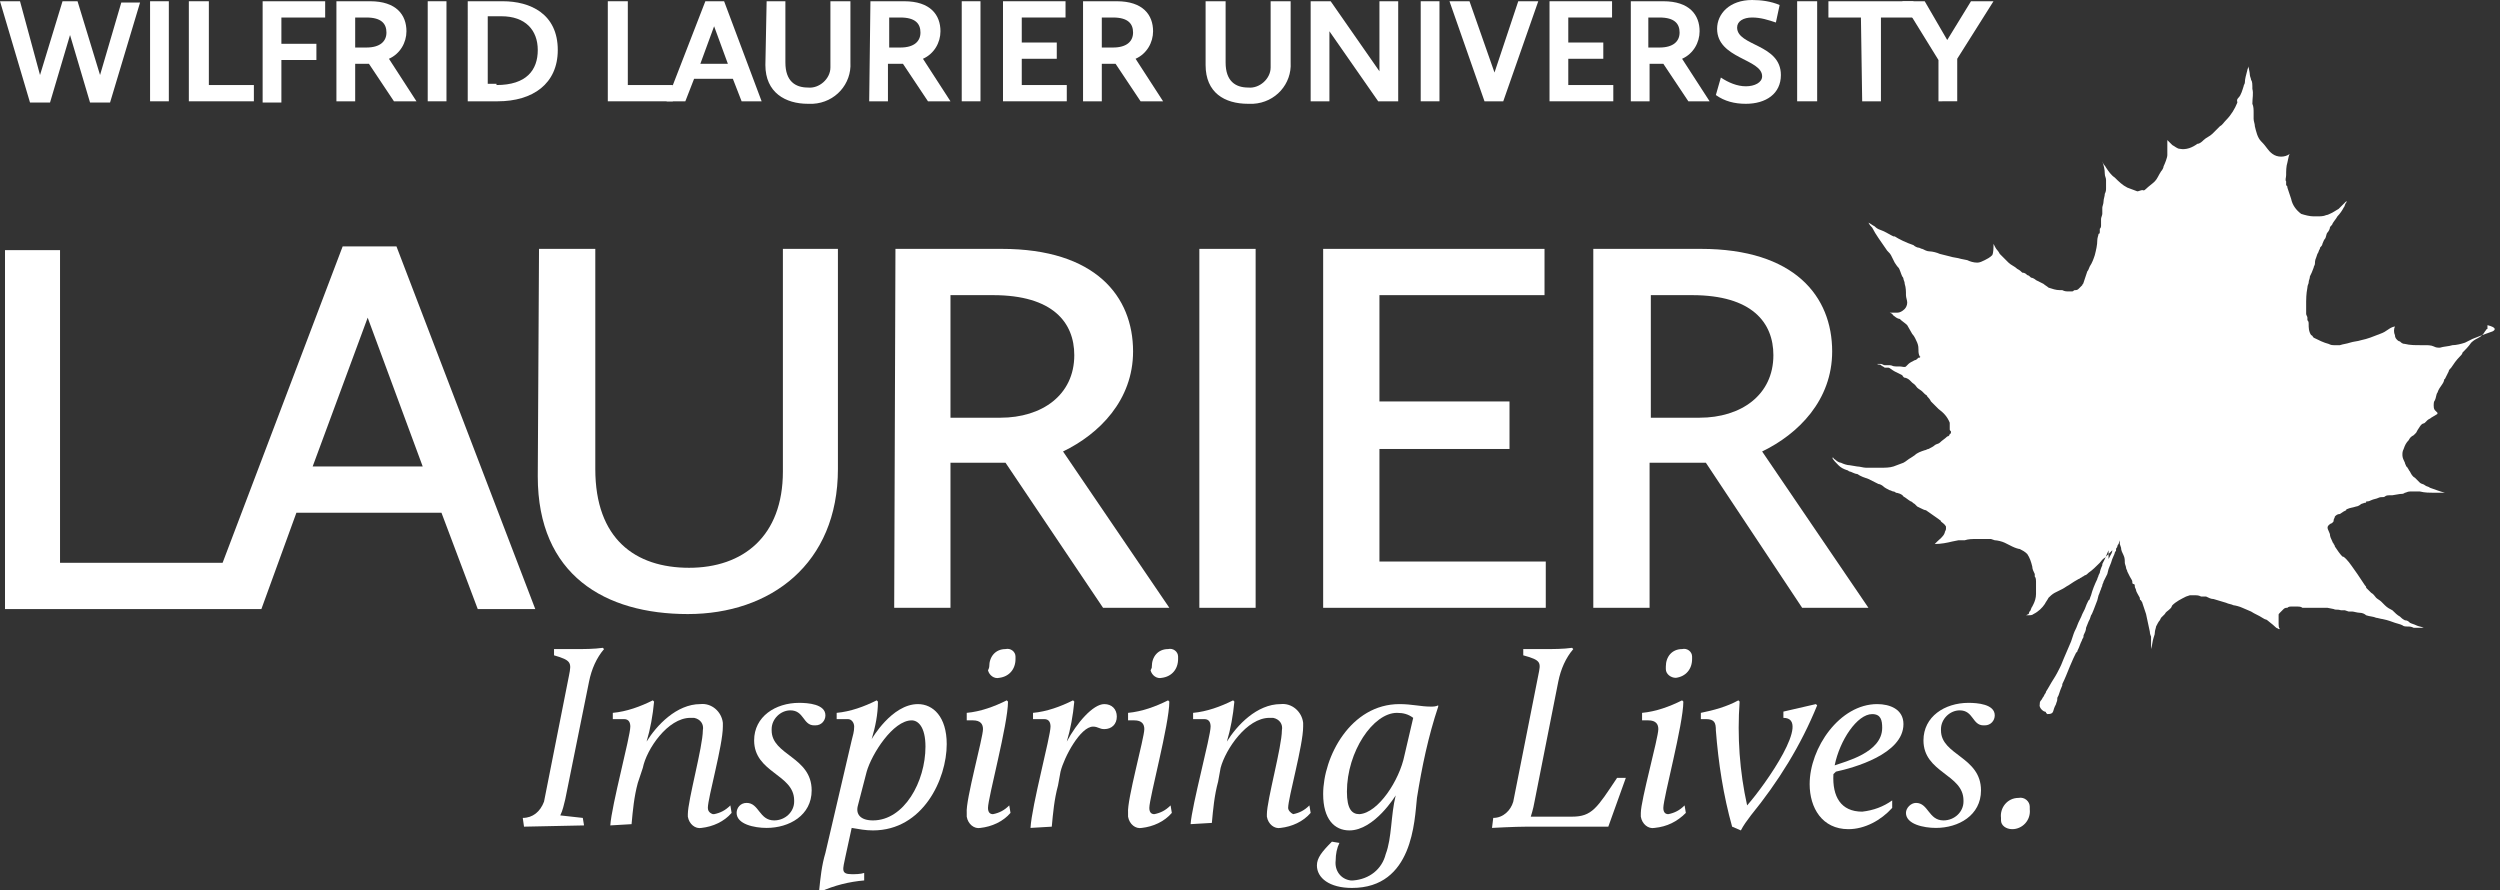 <?xml version="1.0" encoding="utf-8"?>
<!-- Generator: Adobe Illustrator 25.2.3, SVG Export Plug-In . SVG Version: 6.00 Build 0)  -->
<svg version="1.1" id="LOGO" xmlns="http://www.w3.org/2000/svg" xmlns:xlink="http://www.w3.org/1999/xlink" x="0px" y="0px"
	 viewBox="0 0 199.9 71.2" style="enable-background:new 0 0 199.9 71.2;" xml:space="preserve">
<rect x="0" y="0" width="199.9" height="71.2" fill="#333333" stroke="none"/>
<style type="text/css">
	.st0{fill:#FFFFFF;}
	.st1{fill-rule:evenodd;clip-rule:evenodd;fill:#FFFFFF;}
</style>
<path class="st0" d="M41.8,65.4c0.8,0,1.4-0.5,1.7-1.3l2-10.1c0.2-1,0.2-1.2-1.2-1.6v-0.5H46c0.7,0,1.5,0,2.2-0.1l0.1,0.1
	c-0.6,0.7-1,1.6-1.2,2.6l-1.9,9.4c-0.1,0.4-0.2,0.9-0.4,1.3l1.8,0.2L46.7,66l-4.8,0.1L41.8,65.4z"/>
<path class="st0" d="M50.4,58.1c0-0.3-0.1-0.6-0.5-0.6H49V57c1.1-0.1,2.2-0.5,3.2-1l0.1,0.1c-0.1,1.1-0.3,2.2-0.6,3.2l0,0
	c0.8-1.3,2.4-3,4.3-3c0.9-0.1,1.7,0.6,1.8,1.5c0,0.1,0,0.2,0,0.3c0,1.5-1.2,5.7-1.2,6.5c0,0.2,0.1,0.4,0.4,0.5c0,0,0,0,0.1,0
	c0.5-0.1,0.9-0.3,1.3-0.7l0.1,0.6c-0.6,0.7-1.5,1.1-2.4,1.2c-0.5,0.1-1-0.3-1.1-0.9c0-0.1,0-0.1,0-0.2c0-1.1,1.2-5.4,1.2-6.7
	c0.1-0.5-0.2-0.9-0.7-1c-0.1,0-0.2,0-0.3,0c-1.8,0-3.5,2.5-3.8,4L51,62.6c-0.3,1.1-0.4,2.2-0.5,3.3l-1.7,0.1
	C48.9,64.4,50.4,58.9,50.4,58.1z"/>
<path class="st0" d="M59.7,64.2c1,0,1,1.4,2.2,1.4c0.9,0,1.6-0.7,1.6-1.5c0,0,0-0.1,0-0.1c0-2.1-3.2-2.2-3.2-4.8c0-1.9,1.7-3,3.6-3
	c0.7,0,2.1,0.1,2.1,1c0,0.4-0.3,0.8-0.8,0.8c0,0,0,0-0.1,0c-0.9,0-0.8-1.2-1.9-1.2c-0.8,0-1.5,0.7-1.5,1.5c0,0,0,0.1,0,0.1
	c0,2,3.2,2.1,3.2,4.8c0,2-1.8,3-3.6,3c-1,0-2.4-0.3-2.4-1.2C58.9,64.6,59.2,64.2,59.7,64.2z"/>
<path class="st0" d="M68.1,59.2c0.1-0.4,0.2-0.7,0.2-1.1c0-0.3-0.2-0.6-0.5-0.6h-0.9V57c1.1-0.1,2.2-0.5,3.2-1l0.1,0.1
	c0,1-0.2,2-0.5,3l0,0c0,0,1.6-2.8,3.7-2.8c1.2,0,2.3,1,2.3,3.2c0,2.8-1.9,6.9-5.9,6.9c-0.6,0-1.1-0.1-1.7-0.2l-0.5,2.3
	c-0.2,1-0.4,1.4,0.5,1.4c0.3,0,0.7,0,1-0.1v0.6c-1.2,0.1-2.4,0.4-3.5,0.9l-0.1-0.1c0.1-1,0.2-2,0.5-3L68.1,59.2z M69.8,65.6
	c2.5,0,4.2-3.1,4.2-5.9c0-1.6-0.6-2.1-1.1-2.1c-1.5,0-3.2,2.7-3.6,4.1l-0.7,2.7C68.4,65.1,68.8,65.6,69.8,65.6L69.8,65.6z"/>
<path class="st0" d="M78.6,58.3c0-0.4-0.2-0.7-0.8-0.7h-0.5V57c1.1-0.1,2.2-0.5,3.2-1l0.1,0.1c0,1.8-1.6,7.7-1.6,8.5
	c0,0.4,0.2,0.5,0.4,0.5c0.5-0.1,0.9-0.3,1.3-0.7l0.1,0.6c-0.6,0.7-1.5,1.1-2.4,1.2c-0.5,0.1-1-0.3-1.1-0.9c0-0.1,0-0.2,0-0.3
	C77.2,64,78.6,59,78.6,58.3z M79.1,53.3c0-0.8,0.5-1.4,1.3-1.4c0,0,0,0,0,0c0.4-0.1,0.8,0.2,0.8,0.6c0,0.1,0,0.1,0,0.2
	c0,0.8-0.5,1.4-1.3,1.5c0,0,0,0,0,0c-0.4,0.1-0.8-0.2-0.9-0.6C79.1,53.4,79.1,53.3,79.1,53.3L79.1,53.3z"/>
<path class="st0" d="M84,58.1c0-0.3-0.1-0.6-0.5-0.6h-0.9V57c1.1-0.1,2.2-0.5,3.2-1l0.1,0.1c-0.1,1.1-0.3,2.2-0.6,3.2l0,0
	c0.8-1.5,2.1-3,3-3c0.6,0,1,0.4,1,1s-0.4,1-1,1c-0.4,0-0.5-0.2-0.9-0.2c-1,0-2.3,2.4-2.6,3.6l-0.2,1.1c-0.3,1.1-0.4,2.2-0.5,3.3
	l-1.7,0.1C82.5,64.4,84,58.9,84,58.1z"/>
<path class="st0" d="M91.5,58.3c0-0.4-0.2-0.7-0.8-0.7h-0.5V57c1.1-0.1,2.2-0.5,3.2-1l0.1,0.1c0,1.8-1.6,7.7-1.6,8.5
	c0,0.4,0.2,0.5,0.4,0.5c0.5-0.1,0.9-0.3,1.3-0.7l0.1,0.6c-0.6,0.7-1.5,1.1-2.4,1.2c-0.5,0.1-1-0.3-1.1-0.9c0-0.1,0-0.2,0-0.3
	C90.1,64,91.5,59,91.5,58.3z M92.1,53.3c0-0.8,0.5-1.4,1.3-1.4c0,0,0,0,0,0c0.4-0.1,0.8,0.2,0.8,0.6c0,0.1,0,0.1,0,0.2
	c0,0.8-0.5,1.4-1.3,1.5c-0.4,0.1-0.8-0.2-0.9-0.6C92.1,53.4,92.1,53.4,92.1,53.3L92.1,53.3z"/>
<path class="st0" d="M96.8,58.1c0-0.3-0.1-0.6-0.5-0.6h-0.9V57c1.1-0.1,2.2-0.5,3.2-1l0.1,0.1c-0.1,1.1-0.3,2.2-0.6,3.2l0,0
	c0.8-1.3,2.4-3,4.3-3c0.9-0.1,1.7,0.6,1.8,1.5c0,0.1,0,0.2,0,0.3c0,1.5-1.2,5.7-1.2,6.5c0,0.2,0.2,0.4,0.4,0.5c0,0,0,0,0,0
	c0.5-0.1,0.9-0.3,1.3-0.7l0.1,0.6c-0.6,0.7-1.5,1.1-2.4,1.2c-0.5,0.1-1-0.3-1.1-0.9c0-0.1,0-0.1,0-0.2c0-1.1,1.2-5.4,1.2-6.7
	c0.1-0.5-0.2-0.9-0.7-1c-0.1,0-0.2,0-0.3,0c-1.8,0-3.5,2.5-3.9,4l-0.2,1.1c-0.3,1.1-0.4,2.2-0.5,3.3l-1.7,0.1
	C95.3,64.4,96.8,58.9,96.8,58.1z"/>
<path class="st0" d="M107.1,67.4c-0.2,0.4-0.3,0.9-0.3,1.4c-0.1,0.8,0.4,1.5,1.2,1.6c0.1,0,0.2,0,0.2,0c1.3-0.1,2.3-0.9,2.6-2.1
	c0.5-1.3,0.4-3.1,0.8-4.7l0,0c0,0-1.7,2.8-3.7,2.8c-1.2,0-2.1-0.9-2.1-2.9c0-3,2.2-7.2,6.1-7.2c1,0,1.7,0.2,2.5,0.2
	c0.2,0,0.4,0,0.6-0.1v0.1c-0.8,2.4-1.3,4.8-1.7,7.3c-0.2,1.8-0.3,7.2-5.2,7.2c-1.8,0-2.8-0.8-2.8-1.8c0-0.6,0.4-1.1,1.2-1.9
	L107.1,67.4z M112.3,60.4l0.7-3c-0.4-0.3-0.8-0.4-1.3-0.4c-1.9,0-4,3.1-4,6.3c0,1.4,0.4,1.8,1,1.8C110.2,65,111.9,62.4,112.3,60.4
	L112.3,60.4z"/>
<path class="st0" d="M119.4,65.4c0.8,0,1.4-0.6,1.6-1.3l2-10.1c0.2-1,0.3-1.2-1.2-1.6v-0.5h1.7c0.7,0,1.5,0,2.2-0.1l0.1,0.1
	c-0.6,0.7-1,1.6-1.2,2.6l-1.9,9.6c-0.1,0.6-0.3,1.2-0.3,1.2h3.3c1.6,0,2-0.7,3.6-3.1h0.7l-1.4,3.9h-6.5c-1,0-2.8,0.1-2.8,0.1
	L119.4,65.4z"/>
<path class="st0" d="M132.6,58.3c0-0.4-0.2-0.7-0.8-0.7h-0.5V57c1.1-0.1,2.2-0.5,3.2-1l0.1,0.1c0,1.8-1.6,7.7-1.6,8.5
	c0,0.4,0.2,0.5,0.4,0.5c0.5-0.1,0.9-0.3,1.3-0.7l0.1,0.6c-0.7,0.7-1.5,1.1-2.5,1.2c-0.5,0.1-1-0.3-1.1-0.9c0-0.1,0-0.2,0-0.3
	C131.2,64,132.6,59,132.6,58.3z M133.2,53.3c0-0.8,0.5-1.4,1.3-1.4c0,0,0,0,0,0c0.4-0.1,0.8,0.2,0.8,0.6c0,0.1,0,0.1,0,0.2
	c0,0.8-0.5,1.4-1.3,1.5c0,0,0,0,0,0c-0.4,0-0.8-0.3-0.8-0.7C133.2,53.4,133.2,53.3,133.2,53.3L133.2,53.3z"/>
<path class="st0" d="M137.2,58.4c0-0.6-0.1-0.9-0.8-0.9H136V57c1-0.2,2.1-0.5,3-1l0.1,0.1c-0.2,2.8,0,5.6,0.6,8.3
	c1.5-1.7,5.2-7,2.9-7v-0.5l2.6-0.6l0.1,0.1c-1.3,3.2-3.1,6.1-5.3,8.8c-0.3,0.4-0.6,0.8-0.8,1.2l-0.7-0.3
	C137.8,63.6,137.4,61,137.2,58.4z"/>
<path class="st0" d="M150.1,56.3c1,0,2.1,0.4,2.1,1.6c0,2.4-4,3.5-5.4,3.8l-0.2,0.2c-0.1,1.8,0.6,3,2.3,3c0.9-0.1,1.7-0.4,2.4-0.9
	v0.6c-0.9,1-2.2,1.7-3.5,1.7c-2.1,0-3.1-1.7-3.1-3.6C144.7,59.8,147.1,56.3,150.1,56.3z M150.5,58.2c0-0.6-0.1-1.1-0.8-1.1
	c-1.2,0-2.6,2.1-3,4.1C147.5,60.9,150.5,60.2,150.5,58.2z"/>
<path class="st0" d="M153.2,64.2c1,0,1,1.4,2.2,1.4c0.9,0,1.6-0.7,1.6-1.5c0,0,0-0.1,0-0.1c0-2.1-3.2-2.2-3.2-4.8c0-1.9,1.7-3,3.6-3
	c0.7,0,2.1,0.1,2.1,1c0,0.4-0.3,0.8-0.8,0.8c0,0,0,0-0.1,0c-0.9,0-0.8-1.2-1.9-1.2c-0.8,0-1.5,0.7-1.5,1.5c0,0,0,0.1,0,0.1
	c0,2,3.2,2.1,3.2,4.8c0,2-1.8,3-3.6,3c-1,0-2.4-0.3-2.4-1.2C152.4,64.6,152.8,64.2,153.2,64.2z"/>
<path class="st0" d="M161.4,63.8c0.5-0.1,0.9,0.3,0.9,0.7c0,0.1,0,0.1,0,0.2c0.1,0.9-0.6,1.6-1.4,1.6c0,0,0,0,0,0
	c-0.5,0-0.9-0.3-0.9-0.7c0-0.1,0-0.1,0-0.2C159.9,64.6,160.5,63.8,161.4,63.8C161.3,63.8,161.4,63.8,161.4,63.8z"/>
<path class="st0" d="M31.7,19.7h-4.3L17.8,45H4.8V20H0.4v28.7h20.5l2.8-7.7h11.6l2.9,7.7h4.6L31.7,19.7z M25,37.3l4.4-11.9l4.4,11.9
	H25z"/>
<path class="st0" d="M43.1,19.9h4.5v17.6c0,5.6,3.2,7.9,7.5,7.9s7.5-2.5,7.5-7.7V19.9H67v17.6c0,7.6-5.4,11.6-12,11.6s-12-3.1-12-11
	L43.1,19.9z"/>
<path class="st0" d="M71.6,19.9h8.5c7.5,0,10.5,3.8,10.5,8.2c0,3.9-2.7,6.6-5.6,8l8.5,12.5h-5.3l-7.8-11.6H76v11.6h-4.5L71.6,19.9z
	 M80,33.4c3.3,0,5.9-1.8,5.9-5c0-2.6-1.7-4.8-6.5-4.8H76v9.8H80z"/>
<path class="st0" d="M95.9,19.9h4.5v28.7h-4.5V19.9z"/>
<path class="st0" d="M105.8,19.9h17.7v3.7h-13.2v8.5h10.4v3.8h-10.4v9h13.3v3.7h-17.8L105.8,19.9z"/>
<path class="st0" d="M127.4,19.9h8.6c7.5,0,10.5,3.8,10.5,8.2c0,3.9-2.7,6.6-5.6,8l8.5,12.5h-5.3l-7.7-11.6h-4.5v11.6h-4.5
	L127.4,19.9z M135.9,33.4c3.3,0,5.9-1.8,5.9-5c0-2.6-1.7-4.8-6.5-4.8h-3.3v9.8H135.9z"/>
<path class="st1" d="M199.3,26.5c-0.6,0.2-1.1,0.4-1.6,0.6c-0.2,0.1-0.4,0.2-0.6,0.3c-0.3,0.1-0.7,0.2-1,0.2c-0.3,0.1-0.7,0.1-1,0.2
	c-0.2,0-0.3,0-0.5-0.1c-0.2-0.1-0.5-0.1-0.7-0.1h-0.4c-0.4,0-0.8,0-1.2-0.1c-0.2,0-0.3-0.1-0.4-0.2c-0.1,0-0.2-0.1-0.2-0.1
	c-0.1-0.1-0.2-0.2-0.2-0.4c-0.1-0.2-0.1-0.5,0-0.7c-0.5,0.1-0.6,0.4-1.2,0.6c-0.5,0.2-1,0.4-1.5,0.5c-0.3,0.1-0.6,0.1-0.9,0.2
	c-0.3,0.1-0.5,0.1-0.8,0.2c-0.2,0-0.3,0-0.5,0c-0.1,0-0.2,0-0.4-0.1c-0.4-0.1-0.8-0.3-1.2-0.5c-0.1-0.1-0.1-0.2-0.2-0.2
	c-0.2-0.3-0.2-0.6-0.2-0.9c0-0.1,0-0.2-0.1-0.3c0-0.1,0-0.2,0-0.2c0-0.1-0.1-0.2-0.1-0.3c0-0.1,0-0.2,0-0.2c0-0.2,0-0.3,0-0.5
	s0-0.2,0-0.3s0-0.6,0.1-1.1c0-0.2,0.1-0.3,0.1-0.4c0-0.2,0.1-0.3,0.1-0.5c0.1-0.2,0.2-0.4,0.3-0.7c0-0.1,0.1-0.2,0.1-0.3
	s0-0.3,0.1-0.5l0.1-0.3c0.1-0.1,0.1-0.3,0.2-0.4c0-0.1,0-0.1,0.1-0.2s0.1-0.2,0.1-0.2c0.1-0.2,0.1-0.3,0.2-0.4s0.1-0.4,0.2-0.5
	s0.2-0.3,0.2-0.4s0.2-0.2,0.2-0.3c0.1-0.2,0.3-0.4,0.4-0.6c0.2-0.2,0.4-0.5,0.5-0.7c0.1-0.1,0.1-0.3,0.2-0.4s0-0.1,0-0.1l0,0
	c-0.2,0.2-0.4,0.4-0.6,0.6l-0.5,0.3c-0.2,0.1-0.4,0.2-0.5,0.2c-0.2,0.1-0.5,0.1-0.7,0.1h-0.3c-0.3,0-0.7-0.1-1-0.2
	c-0.4-0.3-0.7-0.7-0.8-1.2c-0.1-0.3-0.2-0.6-0.3-0.9c0-0.1,0-0.1-0.1-0.2c0-0.1,0-0.2,0-0.3c-0.1-0.1,0-0.3,0-0.5c0-0.3,0-0.7,0.1-1
	c0.1-0.4,0.1-0.6,0.2-0.7l0,0c-0.4,0.3-1,0.3-1.4,0c-0.4-0.3-0.4-0.5-0.9-1c-0.3-0.3-0.4-0.8-0.5-1.2c0-0.2-0.1-0.4-0.1-0.6
	c0-0.2,0-0.3,0-0.5c0-0.2,0-0.5-0.1-0.7c0-0.5,0.1-0.8,0-1.2c0-0.1,0-0.1,0-0.2s0-0.4-0.1-0.5c0-0.1-0.1-0.3-0.1-0.4
	c0-0.2-0.1-0.5-0.1-0.7c0,0.1-0.1,0.2-0.1,0.3c-0.1,0.4-0.2,0.7-0.2,1c0,0.1-0.1,0.2-0.1,0.3c-0.1,0.3-0.2,0.7-0.4,0.9
	s-0.1,0.3-0.1,0.4c-0.2,0.5-0.5,1-0.9,1.4c-0.2,0.2-0.3,0.4-0.5,0.5c-0.2,0.2-0.4,0.4-0.6,0.6c-0.2,0.2-0.5,0.3-0.7,0.5
	c-0.1,0.1-0.3,0.3-0.5,0.3c-0.4,0.3-0.9,0.5-1.4,0.4c-0.2,0-0.4-0.2-0.6-0.3c-0.1-0.1-0.3-0.3-0.4-0.4l0,0c0,0.4,0,0.8,0,1.2
	c0,0.2-0.2,0.7-0.3,0.9c0,0.1-0.1,0.3-0.2,0.4c-0.2,0.3-0.3,0.6-0.5,0.8c-0.2,0.2-0.5,0.4-0.7,0.6c-0.2,0.2-0.2,0.1-0.3,0.1
	s-0.3,0.1-0.4,0.1c-0.3-0.1-0.5-0.2-0.8-0.3c-0.4-0.2-0.7-0.5-1-0.8c-0.3-0.2-0.5-0.5-0.7-0.8c-0.1-0.2-0.2-0.2-0.3-0.5l0,0
	c0.1,0.3,0.2,0.6,0.2,1c0,0.2,0.1,0.3,0.1,0.5c0,0.1,0,0.2,0,0.3c0,0.1,0,0.2,0,0.3c0,0.2,0,0.3-0.1,0.5c0,0.2-0.1,0.4-0.1,0.6
	c0,0.2-0.1,0.4-0.1,0.5c0,0.2,0,0.3,0,0.5c0,0.1-0.1,0.3-0.1,0.4c0,0.2,0,0.3,0,0.5c0,0.1,0,0.2-0.1,0.3c0,0.1,0,0.1,0,0.2
	c0,0.1,0,0.2-0.1,0.2c0,0.1-0.1,0.3-0.1,0.5c0,0.4-0.1,0.8-0.2,1.2c-0.1,0.3-0.2,0.6-0.4,0.9c-0.1,0.2-0.1,0.3-0.2,0.4
	c-0.1,0.3-0.2,0.6-0.3,0.9c0,0.1-0.1,0.1-0.1,0.2c-0.1,0.1-0.2,0.2-0.3,0.3c-0.1,0.1-0.2,0.1-0.3,0.1s-0.1,0.1-0.2,0.1h-0.3
	c-0.2,0-0.3,0-0.5-0.1c-0.1,0-0.1,0-0.2,0c-0.3,0-0.6-0.1-0.9-0.2c-0.1-0.1-0.3-0.2-0.4-0.3c-0.2-0.1-0.4-0.2-0.6-0.3
	c-0.1-0.1-0.3-0.2-0.4-0.2c-0.1-0.1-0.2-0.2-0.3-0.2c-0.1-0.1-0.2-0.2-0.4-0.2c-0.1-0.1-0.2-0.2-0.4-0.3c-0.2-0.2-0.5-0.3-0.7-0.5
	c-0.2-0.2-0.3-0.3-0.5-0.5s-0.2-0.2-0.2-0.2s-0.1-0.2-0.2-0.3c-0.1-0.1-0.2-0.3-0.3-0.5l0,0c0,0.3,0,0.7-0.1,0.9
	c-0.2,0.2-0.4,0.3-0.6,0.4c-0.2,0.1-0.4,0.2-0.6,0.2c-0.3,0-0.6-0.1-0.8-0.2l-0.5-0.1c-0.3-0.1-0.6-0.1-0.9-0.2l-0.4-0.1l-0.4-0.1
	c-0.2-0.1-0.6-0.2-0.8-0.2s-0.4-0.1-0.6-0.2c-0.1,0-0.2-0.1-0.3-0.1c-0.1,0-0.3-0.1-0.4-0.2c-0.6-0.2-1.2-0.5-1.5-0.7l-0.1,0
	l-0.2-0.1c-0.2-0.1-0.5-0.3-0.8-0.4s-0.4-0.2-0.5-0.3c-0.2-0.1-0.3-0.2-0.5-0.3l0,0c0.1,0.2,0.2,0.3,0.3,0.4
	c0.3,0.6,0.7,1.1,1.1,1.7c0.1,0.2,0.3,0.3,0.4,0.5c0.1,0.2,0.2,0.4,0.3,0.6c0.2,0.3,0.2,0.3,0.3,0.4s0.2,0.5,0.3,0.7
	c0,0,0.1,0.1,0.1,0.2c0,0.1,0.1,0.2,0.1,0.4c0.1,0.3,0.1,0.6,0.1,0.9c0,0.2,0.1,0.4,0.1,0.6c0,0.2-0.1,0.4-0.2,0.5
	c-0.2,0.2-0.4,0.3-0.6,0.3c-0.2,0-0.4,0-0.6,0l0,0c0.3,0.1,0.2,0.2,0.4,0.3c0.1,0.1,0.3,0.2,0.4,0.2c0.2,0.2,0.4,0.3,0.6,0.5
	c0.1,0.2,0.3,0.5,0.4,0.7c0.2,0.2,0.3,0.5,0.4,0.7c0.2,0.5,0,0.7,0.2,1.1c0.1,0,0,0.1,0,0.1c0,0-0.1,0-0.1,0
	c-0.1,0.1-0.2,0.2-0.3,0.2c-0.2,0.1-0.4,0.2-0.5,0.3s-0.1,0.1-0.2,0.2s-0.3,0-0.5,0h-0.3c-0.3,0-0.3-0.1-0.5-0.1c-0.1,0-0.3,0-0.4,0
	c-0.1,0-0.2-0.1-0.3-0.1s-0.2,0-0.3,0c0.1,0.1,0.2,0,0.3,0.1c0.1,0.1,0.2,0.1,0.3,0.2c0.1,0,0.2,0,0.3,0s0.3,0.2,0.5,0.3
	c0.2,0.1,0.4,0.2,0.6,0.3c0,0,0.1,0.2,0.2,0.2s0.3,0.1,0.4,0.2s0.1,0.1,0.2,0.2c0.3,0.2,0.3,0.3,0.4,0.4s0.3,0.2,0.4,0.3
	s0.1,0.1,0.2,0.2s0.2,0.1,0.2,0.2c0.1,0.1,0.2,0.2,0.3,0.4c0.1,0.1,0.2,0.2,0.3,0.3c0.1,0.1,0.2,0.2,0.3,0.3
	c0.4,0.3,0.7,0.6,0.9,1.1c0,0.2,0,0.3,0,0.5c0,0.1,0,0.1,0.1,0.2c0,0.1,0,0.2-0.1,0.2c0,0.1-0.1,0.2-0.2,0.2
	c-0.2,0.2-0.4,0.3-0.6,0.5c-0.1,0.1-0.3,0.1-0.4,0.2c-0.1,0.1-0.3,0.2-0.5,0.3c-0.1,0-0.2,0.1-0.3,0.1c-0.3,0.1-0.6,0.2-0.8,0.4
	l-0.3,0.2c-0.2,0.1-0.4,0.3-0.6,0.4c-0.3,0.1-0.5,0.2-0.8,0.3c-0.3,0.1-0.7,0.1-1,0.1c-0.2,0-0.4,0-0.6,0h-0.6
	c-0.2,0-0.5-0.1-0.7-0.1l-0.6-0.1c-0.2,0-0.5-0.1-0.7-0.2c-0.1,0-0.3-0.1-0.4-0.2c-0.1-0.1-0.2-0.1-0.2-0.2h-0.1
	c0.1,0.2,0.3,0.4,0.5,0.6c0.2,0.2,0.4,0.3,0.7,0.4c0.1,0,0.1,0.1,0.2,0.1s0.4,0.2,0.6,0.2c0.3,0.2,0.6,0.3,0.9,0.4
	c0.2,0.1,0.6,0.3,0.8,0.4c0.1,0,0.3,0.1,0.4,0.2c0.1,0.1,0.3,0.2,0.5,0.3c0.1,0,0.2,0.1,0.3,0.1c0.1,0,0.2,0.1,0.2,0.1
	c0.1,0,0.5,0.1,0.6,0.3c0.2,0.1,0.4,0.3,0.6,0.4c0.1,0,0.1,0.1,0.3,0.2l0.2,0.2l0.2,0.1c0.2,0.1,0.4,0.2,0.5,0.2l1,0.7
	c0.1,0.1,0.2,0.1,0.2,0.2c0.1,0.1,0.3,0.2,0.4,0.4c0,0.1,0,0.1,0,0.2c0,0.1-0.1,0.2-0.1,0.3c-0.1,0.3-0.4,0.5-0.6,0.7
	c-0.1,0.1-0.1,0.1-0.2,0.2l0,0c0.5,0,1-0.1,1.4-0.2l0.5-0.1c0.1,0,0.2,0,0.2,0c0.1,0,0.2,0,0.3,0c0.3-0.1,0.6-0.1,0.9-0.1
	c0.4,0,0.8,0,1.2,0l0.3,0.1c0.2,0,0.6,0.1,0.8,0.2c0.2,0.1,0.4,0.2,0.6,0.3c0.2,0.1,0.5,0.2,0.6,0.2c0.2,0.1,0.4,0.2,0.6,0.4
	c0.2,0.3,0.3,0.6,0.4,1c0,0.2,0.1,0.4,0.2,0.6c0,0,0,0.2,0,0.2c0.1,0.1,0.1,0.3,0.1,0.4c0,0.2,0,0.4,0,0.5s0,0.2,0,0.3
	c0,0.1,0,0.1,0,0.2c0,0.3-0.1,0.6-0.2,0.8l-0.1,0.2c-0.1,0.1-0.1,0.3-0.2,0.4c-0.1,0,0,0.1-0.1,0.2l-0.2,0.1h0.2
	c0.1,0,0.3,0,0.4-0.1c0.4-0.2,0.7-0.5,0.9-0.8c0.1-0.2,0.2-0.3,0.3-0.5c0.1-0.1,0.3-0.3,0.5-0.4c0.2-0.1,0.4-0.2,0.6-0.3
	c0.2-0.1,0.3-0.2,0.5-0.3c0.3-0.2,0.6-0.4,0.8-0.5c0.1,0,0.1-0.1,0.2-0.1c0.1-0.1,0.2-0.1,0.3-0.2c0.1,0,0.2-0.1,0.3-0.2
	c0.3-0.2,0.6-0.5,0.9-0.8c0.1-0.1,0.2-0.3,0.4-0.4c0.2-0.2,0.4-0.4,0.6-0.6c0,0.2-0.1,0.3-0.2,0.5l-0.1,0.2V44
	c-0.1,0.2-0.2,0.5-0.3,0.7l-0.1,0.2l-0.1,0.2v0.1c-0.1,0.2-0.2,0.5-0.2,0.6l-0.1,0.2c0,0.1-0.1,0.2-0.1,0.3
	c-0.2,0.4-0.4,0.9-0.5,1.3c-0.1,0.2-0.1,0.4-0.2,0.4c-0.1,0.2-0.2,0.4-0.3,0.7l-0.2,0.4c-0.1,0.3-0.3,0.6-0.4,0.9s-0.2,0.4-0.3,0.7
	l-0.2,0.6c-0.2,0.5-0.4,0.9-0.6,1.4s-0.2,0.5-0.3,0.7s-0.3,0.6-0.5,0.9s-0.4,0.7-0.6,1c0,0.1-0.1,0.2-0.1,0.2l-0.1,0.2
	c-0.1,0.1-0.1,0.2-0.2,0.3c-0.1,0.1-0.1,0.2-0.1,0.3c-0.1,0.3,0.3,0.6,0.4,0.6c0.1,0,0.1,0.1,0.1,0.1c0,0,0.1,0.1,0.1,0.1
	c0.1,0,0.3,0,0.4-0.1c0.1-0.1,0.1-0.3,0.2-0.5l0.1-0.2c0-0.1,0.1-0.2,0.1-0.4v-0.1l0.1-0.2c0.1-0.3,0.2-0.6,0.3-0.8v-0.1
	c0.2-0.4,0.4-0.9,0.6-1.4s0.4-0.9,0.5-1.1l0.1-0.1c0-0.1,0.1-0.2,0.2-0.5s0.2-0.4,0.2-0.5c0.1-0.1,0.1-0.2,0.1-0.3
	c0.1-0.2,0.2-0.4,0.2-0.6l0.2-0.5l0.1-0.2l0.1-0.3c0.1-0.1,0.3-0.7,0.5-1.2l0.1-0.4c0.1-0.2,0.1-0.3,0.2-0.5c0-0.1,0.1-0.2,0.1-0.3
	c0-0.1,0.1-0.2,0.1-0.3l0.1-0.2l0.2-0.4l0.1-0.4l0.2-0.5c0.1-0.4,0.3-0.7,0.3-0.8c0-0.1,0.1-0.1,0.1-0.2v-0.1c0-0.1,0.1-0.1,0.1-0.2
	s0.1-0.2,0.1-0.2l0.1-0.3l0,0c0,0.1,0,0.2,0,0.3l0.1,0.3c0,0.2,0.1,0.4,0.2,0.6c0.1,0.2,0.1,0.4,0.1,0.6c0,0.1,0.1,0.3,0.1,0.4
	c0,0.1,0.1,0.2,0.1,0.3c0,0,0.1,0.2,0.2,0.4s0.2,0.3,0.2,0.4s0,0.2,0.1,0.2s0.1,0.1,0.1,0.2s0.1,0.2,0.1,0.3s0.2,0.4,0.3,0.6
	c0,0.1,0,0.2,0.1,0.2c0,0.1,0.1,0.1,0.1,0.2c0.1,0.3,0.2,0.6,0.3,0.9c0.1,0.5,0.2,0.9,0.3,1.4c0,0.2,0.1,0.4,0.1,0.4
	c0,0.2,0,0.5,0,0.7v0.2v0.1c0.1-0.3,0.1-0.6,0.2-0.9s0.1-0.3,0.1-0.4c0-0.2,0.1-0.4,0.1-0.5c0.1-0.2,0.2-0.4,0.3-0.5l0.1-0.2
	c0,0,0.1-0.1,0.1-0.1l0.2-0.2c0.1-0.2,0.2-0.2,0.4-0.4l0.1-0.1l0.1-0.2c0.3-0.3,0.7-0.5,1.1-0.7l0.3-0.1c0.1,0,0.3,0,0.4,0
	c0.2,0,0.3,0,0.5,0.1h0.2h0.2c0.2,0.1,0.4,0.2,0.6,0.2c0.3,0.1,0.7,0.2,1,0.3c0.2,0.1,0.4,0.1,0.6,0.2c0.1,0,0.5,0.1,0.7,0.2
	c0.2,0.1,0.5,0.2,0.7,0.3c0.3,0.2,0.6,0.3,0.9,0.5s0.3,0.1,0.4,0.2s0.4,0.3,0.6,0.5s0.2,0.1,0.3,0.2h0.1c-0.1-0.1-0.1-0.3-0.1-0.4
	c0-0.1,0-0.2,0-0.4c0-0.1,0-0.2,0-0.3c0-0.1,0-0.1,0.1-0.2c0.1-0.1,0.2-0.2,0.3-0.3c0.1-0.1,0.2-0.1,0.3-0.1
	c0.1-0.1,0.2-0.1,0.4-0.1c0.1,0,0.3,0,0.4,0c0.1,0,0.3,0,0.4,0.1c0.3,0,0.6,0,0.8,0h0.2c0.2,0,0.4,0,0.6,0c0.1,0,0.2,0,0.2,0
	c0.1,0,0.2,0,0.2,0l0.5,0.1c0.2,0.1,0.3,0,0.6,0.1c0.1,0,0.2,0,0.3,0l0.3,0.1c0.1,0,0.2,0,0.3,0s0.4,0.1,0.6,0.1
	c0.2,0,0.4,0.1,0.5,0.2c0.3,0.1,0.6,0.1,0.8,0.2c0.1,0,0.4,0.1,0.5,0.1c0.5,0.1,0.7,0.2,1,0.3s0.4,0.1,0.6,0.2
	c0.1,0.1,0.3,0.1,0.4,0.1c0.2,0,0.3,0,0.5,0.1c0.1,0,0.1,0,0.2,0c0.3,0,0.3,0,0.5,0h0.1c-0.2-0.1-0.4-0.1-0.6-0.2
	c-0.2-0.1-0.3-0.1-0.5-0.2c-0.1-0.1-0.2-0.2-0.4-0.2c-0.2-0.1-0.3-0.2-0.4-0.3c-0.2-0.1-0.4-0.3-0.6-0.5c-0.2-0.1-0.4-0.2-0.6-0.4
	s-0.2-0.2-0.3-0.3s-0.3-0.2-0.4-0.3c-0.1-0.1-0.2-0.3-0.4-0.4c-0.1-0.1-0.3-0.3-0.4-0.4c0-0.1,0-0.1-0.1-0.2
	c-0.2-0.3-0.4-0.6-0.6-0.9c-0.3-0.4-0.6-0.9-0.9-1.2c-0.1-0.1-0.2-0.2-0.3-0.2c-0.2-0.2-0.4-0.5-0.6-0.8c0-0.1-0.1-0.2-0.1-0.2
	c0-0.1-0.1-0.1-0.1-0.2c-0.1-0.2-0.2-0.4-0.2-0.6c-0.1-0.3-0.3-0.5-0.1-0.7s0.2-0.1,0.3-0.2s0.1-0.1,0.1-0.2c0-0.1,0.1-0.2,0.1-0.3
	c0.1-0.1,0.2-0.2,0.4-0.2l0.3-0.2l0.2-0.1c0,0,0-0.1,0.1-0.1c0.2-0.1,0.4-0.1,0.7-0.2c0.1,0,0.3-0.1,0.4-0.2l0.3-0.1
	c0.1,0,0.1,0,0.1-0.1c0.1,0,0.2,0,0.4-0.1c0.2-0.1,0.4-0.1,0.6-0.2s0.4,0,0.5-0.1s0.3-0.1,0.4-0.1h0.2l0.6-0.1c0.1,0,0.3,0,0.4-0.1
	c0.1,0,0.2-0.1,0.4-0.1c0.3,0,0.5,0,0.8,0c0.4,0.1,0.8,0.1,1.1,0.1c0.2,0,0.5,0,0.7,0h0.2c-0.4-0.1-0.9-0.3-1.2-0.4
	c-0.1-0.1-0.3-0.1-0.4-0.2c-0.1-0.1-0.3-0.1-0.4-0.2c-0.1-0.1-0.3-0.3-0.4-0.4c-0.2-0.1-0.3-0.3-0.4-0.5c-0.1-0.1-0.1-0.2-0.2-0.3
	c0-0.1-0.1-0.1-0.1-0.1c0-0.1-0.1-0.2-0.1-0.3c-0.1-0.2-0.2-0.4-0.2-0.6c0-0.2,0-0.3,0.1-0.5c0.1-0.3,0.2-0.5,0.4-0.7
	c0.1-0.2,0.2-0.3,0.4-0.4l0.2-0.2c0.1-0.2,0.1-0.2,0.3-0.5s0.3-0.2,0.4-0.3c0.1-0.1,0.1-0.1,0.2-0.2c0.1-0.1,0.2-0.1,0.3-0.2
	l0.5-0.3c0,0,0-0.1,0-0.1s-0.1-0.1-0.2-0.2c-0.1-0.1-0.1-0.3-0.1-0.4c0-0.1,0-0.3,0.1-0.4c0.1-0.2,0.1-0.5,0.2-0.6
	c0.1-0.3,0.2-0.4,0.4-0.7s0.1-0.4,0.2-0.4c0.1-0.2,0.2-0.4,0.3-0.6c0-0.1,0.1-0.2,0.2-0.3c0.2-0.3,0.4-0.6,0.7-0.9
	c0.1-0.1,0.2-0.2,0.2-0.3c0.2-0.2,0.5-0.5,0.7-0.8c0.2-0.2,0.4-0.3,0.6-0.4c0.2-0.1,0.4-0.3,0.5-0.5c0.1-0.1,0.1-0.2,0.2-0.2V26
	C199.7,26.2,199.5,26.4,199.3,26.5z"/>
<path class="st0" d="M0,0.1h1.6L3.2,6L5,0.1h1.2L8,6l1.7-5.8h1.5l-2.4,8H7.2L5.6,2.8L4,8.2H2.4L0,0.1z"/>
<path class="st0" d="M12,0.1h1.5v8H12V0.1z"/>
<path class="st0" d="M15.2,0.1h1.5v6.7h3.6v1.3h-5.2V0.1z"/>
<path class="st0" d="M21,0.1h5v1.3h-3.5v2.1h2.8v1.3h-2.8v3.4H21V0.1z"/>
<path class="st0" d="M26.9,0.1h2.7c2.1,0,2.9,1.1,2.9,2.4c0,0.9-0.5,1.8-1.4,2.2l2.2,3.4h-1.8l-2-3h-1.1v3h-1.5V0.1z M29.3,3.8
	c1.1,0,1.6-0.5,1.6-1.2s-0.4-1.2-1.6-1.2h-0.9v2.4L29.3,3.8z"/>
<path class="st0" d="M34.2,0.1h1.5v8h-1.5V0.1z"/>
<path class="st0" d="M37.4,0.1h2.8c2.2,0,4.4,1,4.4,3.9c0,2.7-2,4.1-4.8,4.1h-2.4V0.1z M39.7,6.8c2.4,0,3.3-1.2,3.3-2.8
	s-1-2.7-2.9-2.7H39v5.4H39.7z"/>
<path class="st0" d="M48.7,0.1h1.5v6.7h3.6v1.3h-5.2V0.1z"/>
<path class="st0" d="M56.4,0.1h1.5l3,8h-1.6l-0.7-1.8h-3.1l-0.7,1.8h-1.5L56.4,0.1z M56,5.1h2.2l-1.1-3L56,5.1z"/>
<path class="st0" d="M61.3,0.1h1.5V5c0,1.5,0.8,2,1.8,2c0.9,0.1,1.8-0.7,1.8-1.6c0-0.1,0-0.2,0-0.3V0.1H68V5c0.1,1.7-1.2,3.2-3,3.3
	c-0.1,0-0.3,0-0.4,0c-1.8,0-3.4-0.9-3.4-3.1L61.3,0.1z"/>
<path class="st0" d="M69.6,0.1h2.7c2.1,0,2.9,1.1,2.9,2.4c0,0.9-0.5,1.8-1.4,2.2L76,8.1h-1.8l-2-3H71v3h-1.5L69.6,0.1z M72,3.8
	c1.1,0,1.6-0.5,1.6-1.2S73.2,1.4,72,1.4h-0.9v2.4H72z"/>
<path class="st0" d="M76.9,0.1h1.5v8h-1.5L76.9,0.1z"/>
<path class="st0" d="M80.2,0.1h5v1.3h-3.5v2h2.8v1.3h-2.8v2.1h3.6v1.3h-5.1L80.2,0.1z"/>
<path class="st0" d="M86.6,0.1h2.7c2.1,0,2.9,1.1,2.9,2.4c0,0.9-0.5,1.8-1.4,2.2l2.2,3.4h-1.8l-2-3h-1.1v3h-1.5L86.6,0.1z M89,3.8
	c1.1,0,1.6-0.5,1.6-1.2S90.2,1.4,89,1.4h-0.9v2.4H89z"/>
<path class="st0" d="M96.4,0.1H98V5c0,1.5,0.8,2,1.8,2c0.9,0.1,1.8-0.7,1.8-1.6c0-0.1,0-0.2,0-0.3V0.1h1.6V5c0.1,1.7-1.2,3.2-3,3.3
	c-0.1,0-0.3,0-0.4,0c-1.9,0-3.4-0.9-3.4-3.1L96.4,0.1z"/>
<path class="st0" d="M104.8,0.1h1.6l3.9,5.6V0.1h1.5v8h-1.6l-3.9-5.6v5.6h-1.5L104.8,0.1z"/>
<path class="st0" d="M113.6,0.1h1.5v8h-1.5V0.1z"/>
<path class="st0" d="M115.9,0.1h1.6l2,5.7l1.9-5.7h1.6l-2.8,8h-1.5L115.9,0.1z"/>
<path class="st0" d="M123.9,0.1h5v1.3h-3.5v2h2.8v1.3h-2.8v2.1h3.6v1.3h-5.1L123.9,0.1z"/>
<path class="st0" d="M130.3,0.1h2.7c2.1,0,2.9,1.1,2.9,2.4c0,0.9-0.5,1.8-1.4,2.2l2.2,3.4H135l-2-3h-1.1v3h-1.5V0.1z M132.7,3.8
	c1.1,0,1.6-0.5,1.6-1.2s-0.4-1.2-1.6-1.2h-0.9v2.4L132.7,3.8z"/>
<path class="st0" d="M137.6,6.2c0.6,0.4,1.3,0.7,2,0.7c0.7,0,1.3-0.3,1.3-0.8c0-1.4-3.6-1.4-3.6-3.8c0-1.2,1-2.3,2.8-2.3
	c0.7,0,1.5,0.1,2.2,0.4L142,1.8c-0.6-0.2-1.2-0.4-1.9-0.4c-0.7,0-1.2,0.3-1.2,0.8c0,1.5,3.5,1.3,3.5,3.8c0,1.5-1.2,2.3-2.8,2.3
	c-0.9,0-1.7-0.2-2.4-0.7L137.6,6.2z"/>
<path class="st0" d="M143.7,0.1h1.6v8h-1.6V0.1z"/>
<path class="st0" d="M148.8,1.4h-2.6V0.1h6.8v1.3h-2.6v6.7h-1.5L148.8,1.4z"/>
<path class="st0" d="M155,4.8l-2.9-4.7h1.8l1.8,3.1l1.9-3.1h1.8l-2.9,4.6v3.4H155V4.8z"/>
</svg>
